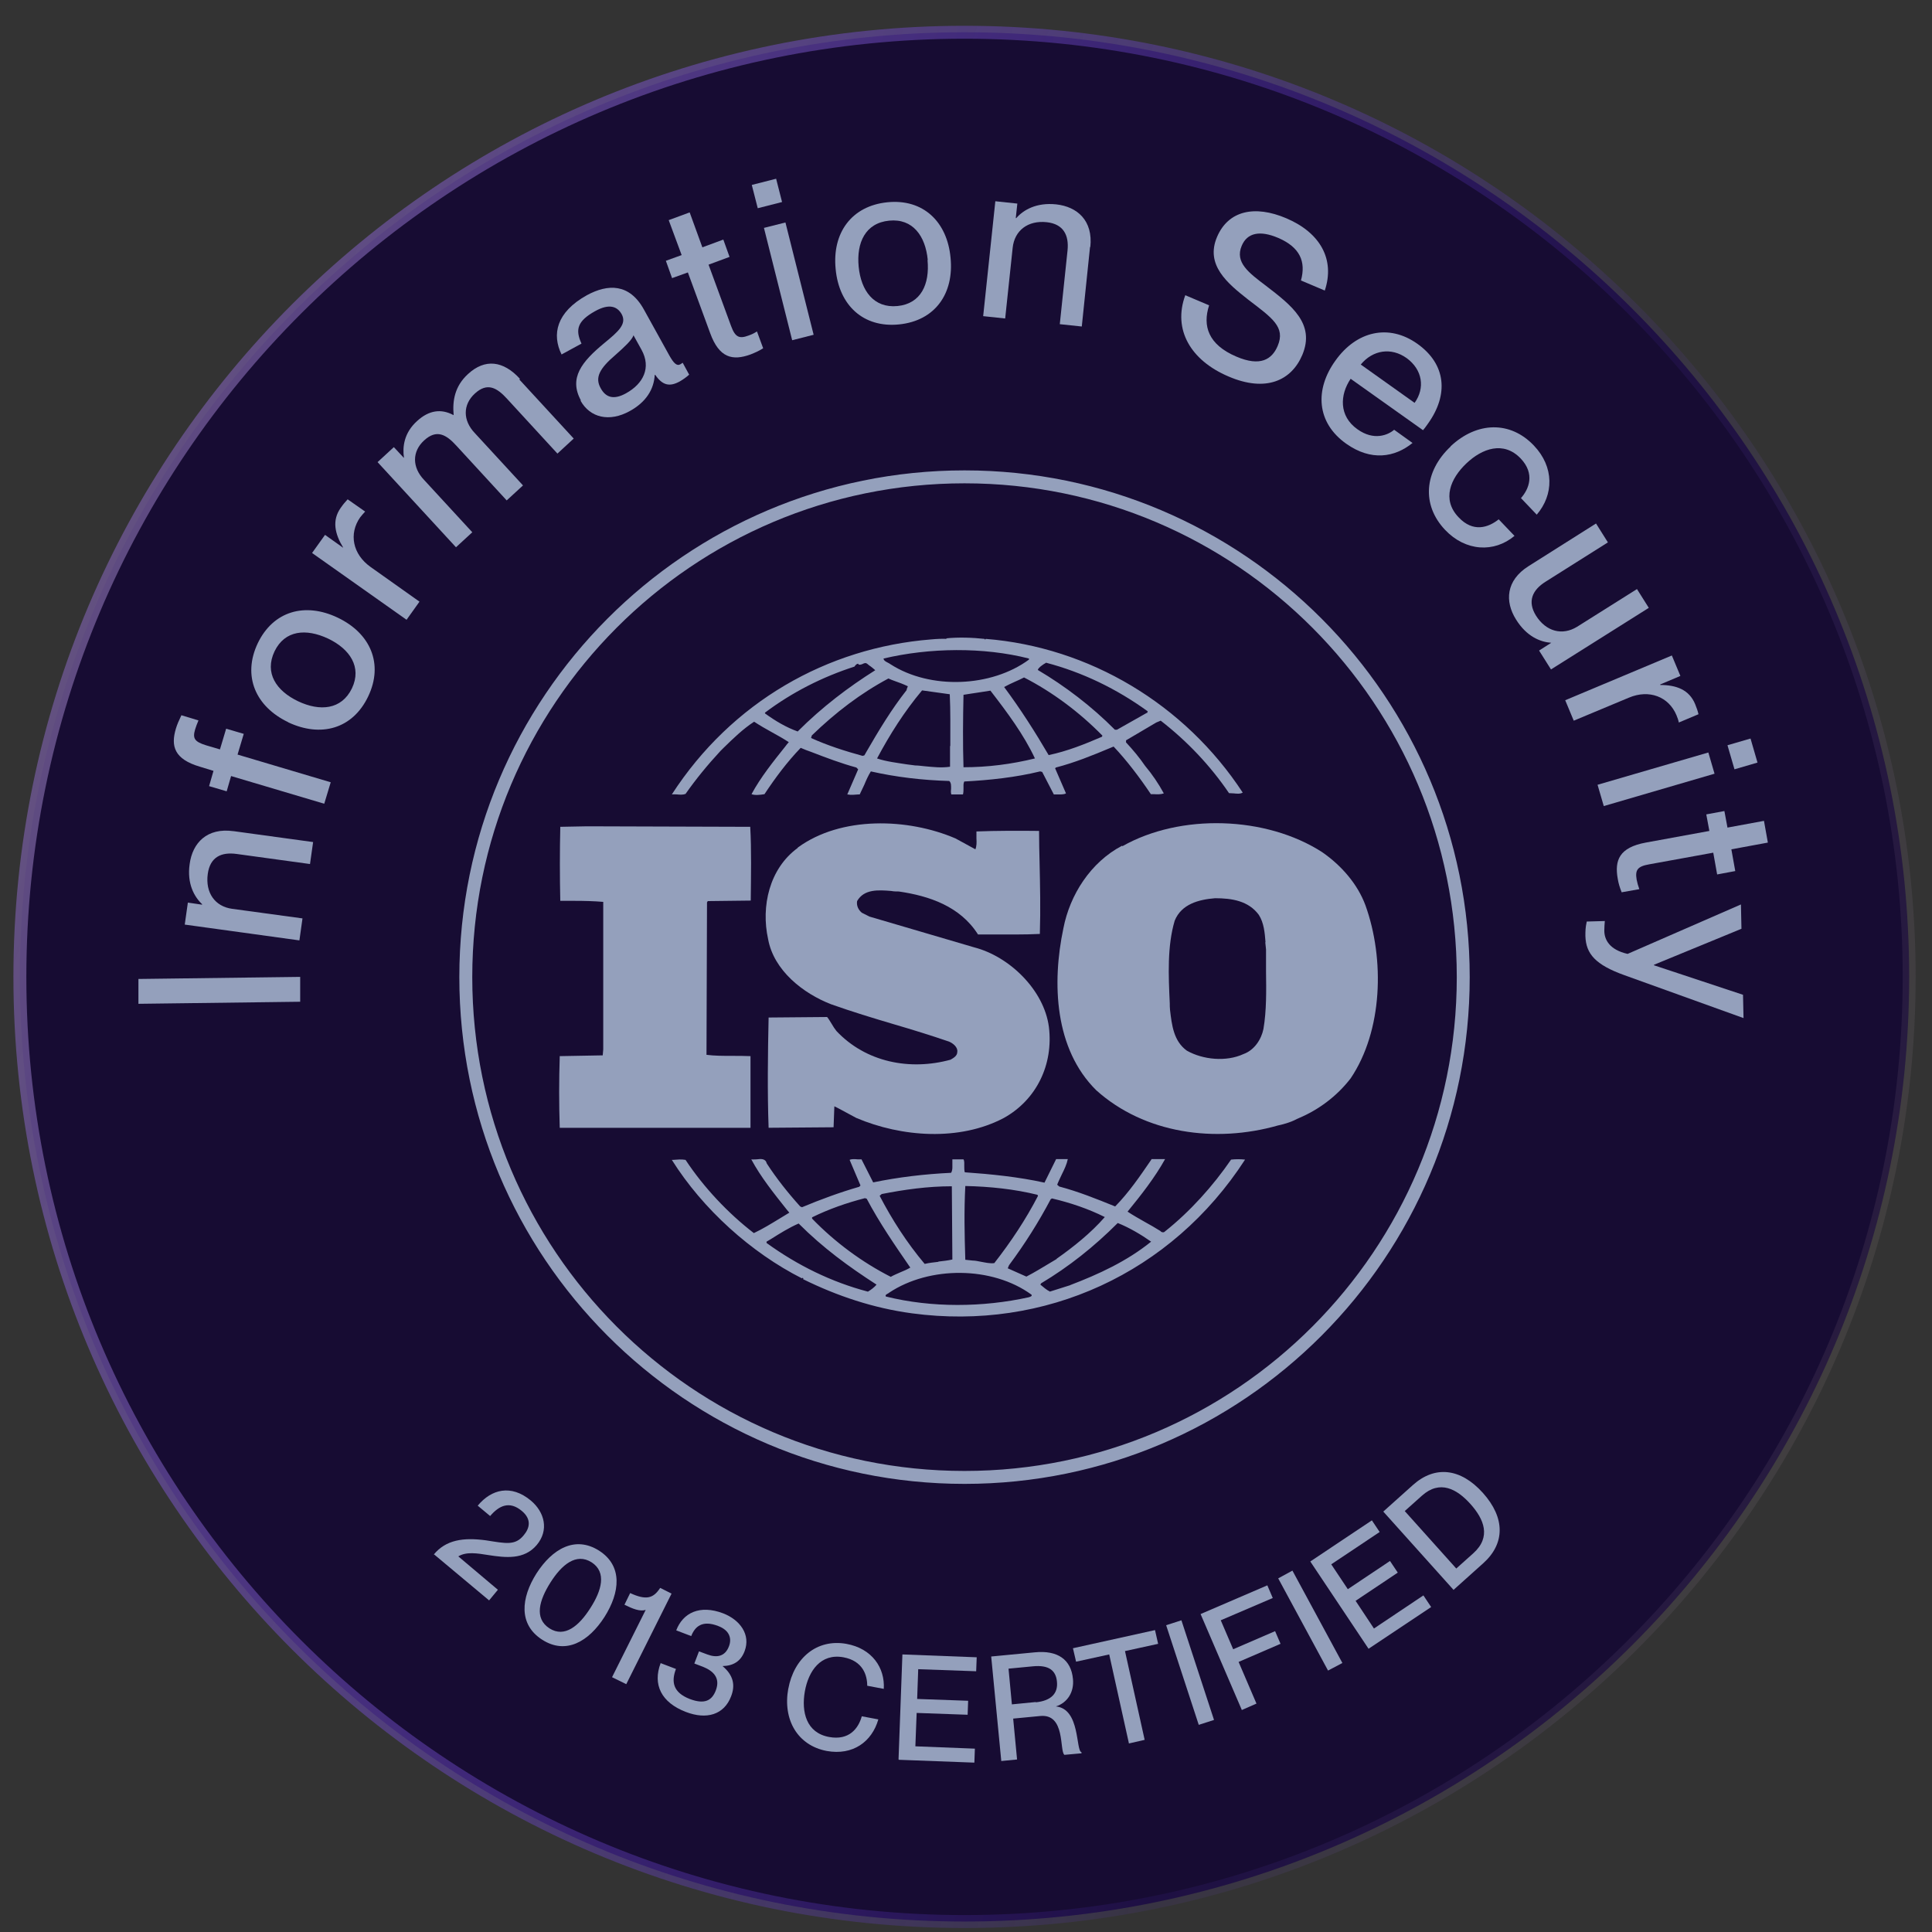 <svg width="72" height="72" viewBox="0 0 72 72" fill="none" xmlns="http://www.w3.org/2000/svg">
<rect x="0" y="0" width="72" height="72" fill="#333333" stroke="none"/>
<g clip-path="url(#clip0_560_1041)">
<path d="M35.945 71.61C55.388 71.61 71.149 55.848 71.149 36.406C71.149 16.963 55.388 1.202 35.945 1.202C16.503 1.202 0.741 16.963 0.741 36.406C0.741 55.848 16.503 71.61 35.945 71.61Z" fill="#170C33" stroke="url(#paint0_linear_560_1041)" stroke-width="0.482"/>
<path d="M35.945 55.059C46.207 55.059 54.531 46.716 54.531 36.415C54.531 26.114 46.207 17.771 35.945 17.771C25.683 17.771 17.359 26.114 17.359 36.415C17.359 46.716 25.683 55.059 35.945 55.059Z" stroke="#94A0BC" stroke-width="0.482"/>
<path fill-rule="evenodd" clip-rule="evenodd" d="M35.251 23.79C35.714 23.742 36.254 23.761 36.688 23.809L36.717 23.838L36.736 23.809C40.594 24.118 44.153 26.24 46.313 29.538C46.207 29.596 46.092 29.577 45.976 29.567C45.918 29.567 45.86 29.558 45.802 29.558C45.108 28.535 44.24 27.619 43.256 26.857L43.092 26.925L41.964 27.59V27.667C42.234 27.957 42.465 28.236 42.677 28.545C42.938 28.854 43.179 29.211 43.372 29.567C43.266 29.606 43.131 29.606 42.996 29.596C42.957 29.596 42.928 29.596 42.889 29.596C42.475 28.979 42.002 28.352 41.501 27.822C41.462 27.841 41.423 27.851 41.385 27.87C40.719 28.15 40.054 28.42 39.35 28.603L39.321 28.632L39.726 29.567C39.639 29.616 39.504 29.606 39.388 29.606C39.35 29.606 39.311 29.606 39.273 29.606L38.839 28.767L38.761 28.748C37.855 28.97 36.871 29.076 35.935 29.124C35.897 29.201 35.907 29.288 35.907 29.375C35.907 29.452 35.907 29.529 35.887 29.606H35.453C35.434 29.548 35.434 29.481 35.444 29.404C35.444 29.288 35.453 29.172 35.376 29.105C34.373 29.076 33.389 28.96 32.454 28.748C32.357 28.902 32.28 29.076 32.213 29.239C32.155 29.365 32.097 29.49 32.039 29.606C32.02 29.606 32 29.606 31.991 29.606C31.846 29.616 31.73 29.635 31.576 29.606L31.981 28.671L31.914 28.603C31.345 28.449 30.785 28.236 30.235 28.024C30.1 27.976 29.965 27.928 29.84 27.87C29.329 28.4 28.885 28.998 28.49 29.596C28.326 29.625 28.123 29.645 28.007 29.596C28.345 28.97 28.808 28.391 29.271 27.812C29.309 27.764 29.348 27.706 29.396 27.658C29.203 27.532 29.001 27.417 28.789 27.301C28.557 27.175 28.326 27.041 28.104 26.896C27.689 27.166 27.332 27.513 26.956 27.88C26.918 27.918 26.889 27.947 26.85 27.986C26.368 28.506 25.934 29.037 25.548 29.587C25.451 29.625 25.336 29.616 25.23 29.606C25.162 29.606 25.095 29.596 25.037 29.606C27.265 26.163 30.824 24.137 34.701 23.829C34.913 23.809 35.116 23.8 35.299 23.809L35.251 23.79ZM38.347 24.571V24.542C36.649 24.108 34.633 24.137 32.926 24.542C32.936 24.62 33.013 24.658 33.09 24.697C33.129 24.716 33.158 24.735 33.187 24.755C34.672 25.709 36.948 25.613 38.347 24.581V24.571ZM42.745 26.578L42.774 26.51C41.616 25.671 40.343 25.054 38.983 24.697C38.954 24.716 38.935 24.735 38.906 24.745C38.81 24.812 38.704 24.88 38.675 24.967C39.687 25.565 40.69 26.327 41.549 27.195H41.626L42.735 26.568L42.745 26.578ZM29.734 27.253C30.64 26.346 31.624 25.603 32.618 24.977C32.569 24.928 32.512 24.89 32.454 24.841C32.415 24.812 32.367 24.784 32.328 24.745C32.261 24.687 32.203 24.716 32.145 24.745C32.097 24.764 32.049 24.784 31.991 24.764V24.735C31.933 24.735 31.904 24.764 31.865 24.812C31.865 24.812 31.846 24.832 31.846 24.841C30.65 25.227 29.522 25.796 28.509 26.558V26.587C28.895 26.867 29.3 27.108 29.734 27.262V27.253ZM41.057 27.465L41.086 27.417C40.227 26.539 39.215 25.787 38.163 25.247C38.048 25.304 37.932 25.362 37.816 25.41C37.681 25.468 37.546 25.536 37.421 25.603C38.038 26.433 38.578 27.282 39.08 28.14C39.774 27.995 40.42 27.735 41.047 27.465H41.057ZM33.785 25.7L33.833 25.575C33.669 25.497 33.515 25.439 33.351 25.382C33.273 25.353 33.187 25.324 33.109 25.285C32.078 25.835 31.142 26.549 30.255 27.407L30.226 27.503C30.843 27.783 31.48 27.986 32.145 28.169L32.213 28.15C32.213 28.15 32.261 28.063 32.29 28.015C32.743 27.233 33.216 26.442 33.794 25.709L33.785 25.7ZM35.415 27.802C35.415 27.147 35.424 26.471 35.395 25.873L34.363 25.729C33.698 26.52 33.158 27.378 32.685 28.265C33.023 28.381 33.438 28.429 33.804 28.487C33.91 28.497 34.007 28.516 34.103 28.526C34.219 28.526 34.334 28.545 34.45 28.555C34.769 28.584 35.077 28.622 35.405 28.574C35.405 28.323 35.405 28.063 35.405 27.802H35.415ZM38.569 28.265C38.154 27.378 37.537 26.549 36.91 25.738C36.746 25.767 36.582 25.787 36.408 25.816C36.234 25.845 36.071 25.864 35.907 25.893C35.887 26.78 35.878 27.735 35.907 28.593C36.813 28.593 37.7 28.478 38.569 28.265Z" fill="#94A0BC"/>
<path d="M29.734 31.584C31.345 30.407 33.833 30.484 35.608 31.246L36.35 31.651C36.398 31.535 36.398 31.391 36.389 31.246C36.389 31.15 36.389 31.063 36.389 30.986C37.112 30.957 37.999 30.957 38.723 30.966C38.723 31.372 38.733 31.748 38.742 32.133C38.761 33.021 38.781 33.87 38.752 34.805C38.163 34.834 37.556 34.824 36.987 34.824C36.803 34.824 36.62 34.824 36.447 34.824C35.781 33.773 34.624 33.387 33.495 33.223C33.408 33.223 33.312 33.223 33.216 33.204C32.733 33.165 32.203 33.127 31.942 33.58C31.913 33.754 31.991 33.908 32.116 34.014L32.405 34.159L36.312 35.307C37.614 35.644 38.906 36.888 39.089 38.268C39.263 39.676 38.626 40.987 37.411 41.663C35.752 42.54 33.592 42.376 31.913 41.663C31.827 41.614 31.73 41.566 31.643 41.518C31.46 41.422 31.277 41.315 31.094 41.229L31.065 42.01L28.644 42.029C28.596 40.737 28.615 39.232 28.644 37.92L30.824 37.901C30.891 37.978 30.939 38.075 30.997 38.161C31.046 38.248 31.103 38.335 31.171 38.422C32.27 39.589 33.91 39.907 35.424 39.492C35.54 39.425 35.675 39.348 35.675 39.203C35.704 39.029 35.511 38.875 35.366 38.817C34.691 38.586 34.007 38.374 33.312 38.171C32.531 37.94 31.74 37.699 30.978 37.428C29.927 37.023 28.837 36.165 28.625 34.998C28.355 33.773 28.673 32.374 29.724 31.603L29.734 31.584Z" fill="#94A0BC"/>
<path fill-rule="evenodd" clip-rule="evenodd" d="M41.828 31.536C43.989 30.311 47.181 30.407 49.274 31.758C49.998 32.259 50.596 32.953 50.885 33.735C51.608 35.741 51.531 38.413 50.335 40.187C49.815 40.862 49.13 41.364 48.397 41.672L48.329 41.702C48.088 41.837 47.731 41.923 47.625 41.943C45.291 42.608 42.658 42.251 40.854 40.631C39.302 39.097 39.196 36.648 39.63 34.593C39.871 33.349 40.642 32.134 41.819 31.516L41.828 31.536ZM47.162 35.114C47.133 34.757 47.104 34.391 46.911 34.092C46.526 33.571 45.908 33.474 45.281 33.474C44.683 33.523 44.028 33.687 43.777 34.313C43.497 35.259 43.545 36.349 43.594 37.39C43.594 37.467 43.594 37.554 43.603 37.631C43.671 38.21 43.738 38.798 44.23 39.155C44.828 39.493 45.696 39.58 46.342 39.281C46.747 39.136 47.008 38.731 47.085 38.345C47.201 37.67 47.191 36.918 47.181 36.204C47.181 35.924 47.181 35.644 47.181 35.384C47.172 35.297 47.162 35.201 47.153 35.114H47.162Z" fill="#94A0BC"/>
<path d="M20.88 30.813L21.883 30.794L27.959 30.813C28.007 31.652 27.988 32.646 27.978 33.562L26.377 33.581L26.348 33.63L26.329 39.31C26.628 39.349 26.956 39.349 27.284 39.349C27.515 39.349 27.747 39.349 27.969 39.359V42.03H20.86C20.831 41.143 20.831 40.265 20.86 39.359L22.462 39.33L22.481 39.108V33.61C22.124 33.581 21.777 33.572 21.42 33.572C21.246 33.572 21.063 33.572 20.88 33.572C20.86 32.694 20.86 31.691 20.88 30.842V30.813Z" fill="#94A0BC"/>
<path fill-rule="evenodd" clip-rule="evenodd" d="M31.962 43.206C31.962 43.206 32.058 43.206 32.106 43.206L32.541 44.064C33.476 43.871 34.441 43.755 35.444 43.707C35.502 43.611 35.492 43.514 35.492 43.418C35.492 43.35 35.492 43.283 35.492 43.206H35.907C35.945 43.273 35.935 43.369 35.935 43.456C35.935 43.533 35.935 43.62 35.955 43.688C36.919 43.755 37.971 43.861 38.925 44.074L39.359 43.196H39.794C39.755 43.389 39.668 43.572 39.572 43.765C39.514 43.89 39.446 44.025 39.398 44.151L39.475 44.218C40.199 44.411 40.845 44.672 41.559 44.961C42.07 44.44 42.484 43.832 42.88 43.254C42.889 43.234 42.909 43.215 42.918 43.196H43.42C43.034 43.89 42.533 44.527 42.021 45.154C42.224 45.289 42.446 45.414 42.668 45.54C42.861 45.646 43.063 45.761 43.246 45.877C43.275 45.925 43.372 45.945 43.41 45.896C44.346 45.154 45.204 44.199 45.879 43.215C46.043 43.196 46.246 43.196 46.4 43.215C43.661 47.449 38.935 49.61 33.987 48.944C32.55 48.751 31.2 48.298 29.927 47.671C29.956 47.652 29.927 47.623 29.907 47.623C29.888 47.623 29.888 47.642 29.888 47.642C27.998 46.687 26.194 45.067 25.037 43.225C25.056 43.225 25.075 43.225 25.085 43.225C25.249 43.215 25.374 43.196 25.548 43.225C26.223 44.247 27.13 45.212 28.094 45.954C28.422 45.8 28.75 45.597 29.068 45.404C29.184 45.337 29.3 45.26 29.416 45.192C29.387 45.154 29.348 45.115 29.319 45.077C28.837 44.469 28.355 43.871 27.998 43.206C28.056 43.215 28.113 43.206 28.191 43.206C28.355 43.186 28.528 43.167 28.576 43.36C28.933 43.91 29.367 44.459 29.821 44.961L29.888 44.99C30.583 44.7 31.287 44.44 32.02 44.228L32.068 44.18L31.663 43.225C31.74 43.186 31.856 43.196 31.971 43.206H31.962ZM34.971 47.015C35.145 46.996 35.318 46.977 35.492 46.938L35.472 44.209C34.566 44.209 33.698 44.334 32.859 44.498L32.782 44.565C33.245 45.453 33.794 46.311 34.46 47.102C34.624 47.063 34.797 47.044 34.971 47.025V47.015ZM38.684 44.575L38.665 44.527C37.807 44.315 36.89 44.218 35.974 44.199C35.926 45.154 35.945 45.993 35.974 46.948L36.244 46.977C36.35 46.977 36.466 47.006 36.572 47.025C36.736 47.054 36.89 47.092 37.054 47.073C37.672 46.282 38.231 45.443 38.684 44.565V44.575ZM33.929 47.247C33.351 46.408 32.772 45.569 32.299 44.672L32.232 44.652C31.557 44.826 30.891 45.057 30.264 45.366V45.414C31.123 46.301 32.135 47.044 33.196 47.584C33.312 47.517 33.438 47.468 33.563 47.411C33.688 47.362 33.814 47.305 33.929 47.237V47.247ZM39.379 46.909C39.996 46.475 40.652 45.954 41.173 45.356C40.555 45.048 39.9 44.826 39.205 44.662L39.157 44.691C38.704 45.549 38.192 46.359 37.604 47.15L37.556 47.266L38.25 47.575C38.549 47.42 38.848 47.237 39.138 47.063C39.215 47.015 39.302 46.967 39.379 46.919V46.909ZM39.88 47.893C40.941 47.488 41.992 47.006 42.899 46.273C42.513 46.002 42.089 45.752 41.655 45.578C40.768 46.465 39.832 47.208 38.8 47.825L38.771 47.874C38.887 47.97 38.993 48.066 39.128 48.134L39.89 47.893H39.88ZM32.348 48.134C32.463 48.066 32.589 47.97 32.666 47.874C31.634 47.208 30.679 46.514 29.763 45.597C29.406 45.752 29.068 45.964 28.731 46.176C28.673 46.205 28.625 46.244 28.567 46.273V46.321C29.724 47.16 30.988 47.777 32.338 48.134H32.348ZM38.385 48.327C38.385 48.327 38.472 48.308 38.443 48.25C36.977 47.179 34.633 47.179 33.139 48.173C33.119 48.192 33.1 48.202 33.081 48.211C33.032 48.24 32.984 48.259 33.013 48.317C34.72 48.742 36.63 48.722 38.337 48.346C38.347 48.337 38.366 48.337 38.395 48.327H38.385Z" fill="#94A0BC"/>
<path d="M16.163 57.935C16.617 57.385 17.263 57.289 18.112 57.404C18.854 57.52 19.202 57.607 19.52 57.211C19.722 56.97 19.838 56.633 19.443 56.305C18.989 55.929 18.604 56.102 18.266 56.498L17.803 56.112C18.314 55.495 19.047 55.311 19.78 55.919C20.301 56.353 20.465 57.028 20.002 57.578C19.529 58.137 18.835 58.05 18.208 57.954C17.784 57.886 17.379 57.819 17.08 58.002L18.555 59.246L18.227 59.642L16.163 57.916V57.935Z" fill="#94A0BC"/>
<path d="M19.992 58.638C20.581 57.722 21.43 57.22 22.327 57.789C23.214 58.358 23.108 59.342 22.529 60.258C21.941 61.175 21.092 61.676 20.205 61.107C19.317 60.538 19.414 59.554 19.992 58.638ZM21.999 59.931C22.423 59.275 22.616 58.59 22.047 58.223C21.468 57.857 20.928 58.32 20.513 58.976C20.099 59.632 19.896 60.307 20.475 60.683C21.044 61.049 21.584 60.586 21.999 59.931Z" fill="#94A0BC"/>
<path d="M24.063 59.996C23.851 60.064 23.581 59.958 23.272 59.803L23.484 59.369C24.092 59.649 24.352 59.562 24.603 59.176L25.027 59.389L23.339 62.764L22.809 62.504L24.063 59.996Z" fill="#94A0BC"/>
<path d="M24.632 61.984L25.191 62.197C25.008 62.679 25.085 63.074 25.702 63.315C26.262 63.528 26.532 63.373 26.676 62.997C26.86 62.515 26.561 62.264 26.204 62.119L25.876 61.994L26.049 61.541L26.358 61.656C26.715 61.791 27.024 61.734 27.168 61.348C27.274 61.068 27.197 60.759 26.763 60.596C26.165 60.364 25.895 60.624 25.76 60.972L25.201 60.759C25.451 60.104 26.078 59.795 26.946 60.123C27.573 60.364 27.988 60.914 27.747 61.541C27.602 61.917 27.323 62.081 26.927 62.09C27.332 62.428 27.409 62.804 27.245 63.219C26.985 63.904 26.329 64.097 25.558 63.798C24.651 63.45 24.313 62.785 24.622 61.975L24.632 61.984Z" fill="#94A0BC"/>
<path d="M29.377 62.939C29.589 61.782 30.448 61.068 31.538 61.261C32.502 61.434 32.984 62.158 32.936 62.939L32.319 62.823C32.319 62.438 32.164 61.897 31.431 61.762C30.583 61.608 30.129 62.274 29.994 63.035C29.859 63.807 30.052 64.579 30.901 64.733C31.644 64.868 31.991 64.415 32.116 63.961L32.733 64.077C32.492 64.916 31.779 65.427 30.814 65.254C29.724 65.051 29.165 64.087 29.377 62.929V62.939Z" fill="#94A0BC"/>
<path d="M33.486 65.562L33.63 61.656L36.399 61.762L36.379 62.283L34.219 62.206L34.18 63.315L36.08 63.383L36.061 63.904L34.161 63.836L34.113 65.08L36.331 65.167L36.312 65.688L33.495 65.582L33.486 65.562Z" fill="#94A0BC"/>
<path d="M37.315 65.629L36.939 61.733L38.559 61.578C39.417 61.491 39.919 61.848 39.986 62.572C40.035 63.064 39.774 63.459 39.35 63.594C40.266 63.681 40.083 65.253 40.305 65.301V65.34L39.668 65.398C39.475 65.253 39.717 63.854 38.762 63.951L37.758 64.047L37.903 65.571L37.305 65.629H37.315ZM38.607 63.44C39.157 63.382 39.437 63.121 39.389 62.668C39.35 62.253 39.09 62.041 38.492 62.099L37.585 62.186L37.71 63.517L38.598 63.43L38.607 63.44Z" fill="#94A0BC"/>
<path d="M42.07 64.964L41.337 61.656L40.102 61.926L39.986 61.425L43.044 60.749L43.16 61.261L41.925 61.531L42.658 64.839L42.07 64.974V64.964Z" fill="#94A0BC"/>
<path d="M44.674 64.28L43.459 60.567L44.028 60.384L45.243 64.097L44.674 64.28Z" fill="#94A0BC"/>
<path d="M46.285 63.739L44.742 60.151L47.23 59.081L47.432 59.553L45.494 60.383L45.957 61.463L47.519 60.788L47.722 61.26L46.159 61.935L46.825 63.488L46.275 63.729L46.285 63.739Z" fill="#94A0BC"/>
<path d="M49.496 62.264L47.635 58.821L48.165 58.532L50.027 61.975L49.496 62.255V62.264Z" fill="#94A0BC"/>
<path d="M51.001 61.443L48.831 58.192L51.126 56.659L51.416 57.093L49.612 58.298L50.229 59.224L51.801 58.173L52.091 58.607L50.519 59.658L51.203 60.69L53.046 59.456L53.335 59.89L50.991 61.452L51.001 61.443Z" fill="#94A0BC"/>
<path d="M54.165 59.245L51.551 56.332L52.66 55.338C53.47 54.615 54.425 54.702 55.264 55.637C56.103 56.573 56.084 57.528 55.283 58.251L54.165 59.254V59.245ZM54.907 57.885C55.582 57.277 55.303 56.612 54.801 56.052C54.3 55.493 53.663 55.136 52.988 55.743L52.351 56.313L54.271 58.454L54.907 57.885Z" fill="#94A0BC"/>
<path d="M11.196 37.332L5.159 37.409V36.483L11.187 36.406V37.332H11.196Z" fill="#94A0BC"/>
<path d="M8.708 30.975L11.669 31.381L11.553 32.2L8.814 31.824C8.245 31.747 7.83 31.94 7.743 32.567C7.647 33.271 8.013 33.782 8.65 33.869L11.273 34.226L11.158 35.046L6.885 34.457L7.001 33.637L7.531 33.715V33.695C7.242 33.425 6.962 32.933 7.068 32.2C7.174 31.41 7.714 30.84 8.698 30.975H8.708Z" fill="#94A0BC"/>
<path d="M7.676 27.774L8.197 27.928L8.428 27.156L9.084 27.349L8.853 28.121L12.325 29.153L12.084 29.953L8.612 28.921L8.448 29.49L7.792 29.297L7.956 28.728L7.454 28.574C6.499 28.294 6.355 27.812 6.557 27.147C6.605 26.992 6.654 26.877 6.76 26.655L7.396 26.848C7.329 27.002 7.31 27.07 7.271 27.185C7.175 27.513 7.242 27.639 7.676 27.774Z" fill="#94A0BC"/>
<path d="M10.743 26.915C9.528 26.336 9.026 25.198 9.605 23.973C10.184 22.767 11.37 22.439 12.585 23.018C13.8 23.597 14.302 24.735 13.723 25.95C13.145 27.166 11.958 27.494 10.733 26.915H10.743ZM12.228 23.799C11.408 23.414 10.617 23.481 10.232 24.272C9.846 25.082 10.299 25.748 11.109 26.134C11.92 26.519 12.73 26.452 13.116 25.651C13.492 24.86 13.038 24.185 12.228 23.799Z" fill="#94A0BC"/>
<path d="M12.961 18.612L13.608 19.065C13.54 19.142 13.482 19.2 13.424 19.277C12.99 19.895 13.145 20.657 13.81 21.129L15.633 22.422L15.151 23.097L11.63 20.608L12.113 19.933L12.778 20.406H12.788C12.479 19.895 12.363 19.393 12.701 18.921C12.788 18.795 12.865 18.708 12.952 18.612H12.961Z" fill="#94A0BC"/>
<path d="M19.356 14.145L21.381 16.344L20.774 16.904L18.903 14.869C18.517 14.444 18.16 14.242 17.697 14.666C17.244 15.081 17.244 15.669 17.697 16.142L19.491 18.09L18.883 18.649L17.012 16.614C16.627 16.19 16.27 15.988 15.807 16.412C15.353 16.827 15.353 17.415 15.807 17.888L17.601 19.836L16.993 20.395L14.071 17.222L14.678 16.663L15.045 17.058H15.054C14.996 16.653 15.054 16.132 15.546 15.688C15.99 15.283 16.443 15.226 16.896 15.467H16.906C16.858 14.936 16.945 14.396 17.437 13.943C18.073 13.354 18.758 13.441 19.375 14.116L19.356 14.145Z" fill="#94A0BC"/>
<path d="M21.651 14.927C21.189 14.088 21.68 13.48 22.52 12.786C23.05 12.352 23.368 12.072 23.166 11.705C23.011 11.435 22.722 11.291 22.172 11.599C21.517 11.966 21.43 12.284 21.671 12.805L20.928 13.21C20.562 12.467 20.726 11.638 21.873 11.001C22.655 10.577 23.455 10.558 23.995 11.532L24.95 13.258C25.104 13.528 25.22 13.654 25.355 13.576C25.374 13.567 25.394 13.548 25.442 13.519L25.683 13.962C25.577 14.059 25.452 14.146 25.336 14.213C24.969 14.416 24.699 14.377 24.42 13.972H24.4C24.371 14.502 24.082 14.985 23.465 15.322C22.712 15.737 21.989 15.573 21.632 14.927H21.651ZM23.908 13.036L23.609 12.496C23.552 12.67 23.272 12.93 22.934 13.229C22.346 13.731 22.163 14.068 22.384 14.464C22.577 14.821 22.876 14.908 23.33 14.657C23.976 14.3 24.275 13.702 23.908 13.036Z" fill="#94A0BC"/>
<path d="M28.21 12.352L28.441 12.979C28.258 13.094 28.133 13.143 27.969 13.21C27.303 13.451 26.802 13.345 26.464 12.41L25.635 10.153L25.046 10.365L24.815 9.719L25.403 9.506L24.921 8.204L25.702 7.915L26.175 9.217L26.956 8.928L27.188 9.574L26.406 9.863L27.245 12.149C27.4 12.573 27.554 12.631 27.892 12.506C28.027 12.458 28.085 12.429 28.21 12.352Z" fill="#94A0BC"/>
<path d="M28.239 7.76L28.017 6.892L28.924 6.661L29.145 7.529L28.239 7.76ZM29.522 12.679L28.47 8.493L29.271 8.291L30.322 12.476L29.522 12.679Z" fill="#94A0BC"/>
<path d="M31.142 10.026C31.007 8.686 31.73 7.673 33.071 7.538C34.402 7.403 35.299 8.261 35.424 9.602C35.559 10.943 34.846 11.955 33.505 12.09C32.174 12.225 31.267 11.377 31.142 10.026ZM34.575 9.689C34.489 8.792 34.016 8.136 33.138 8.223C32.251 8.309 31.913 9.042 32 9.939C32.087 10.827 32.56 11.492 33.447 11.405C34.325 11.319 34.653 10.586 34.566 9.689H34.575Z" fill="#94A0BC"/>
<path d="M40.623 9.198L40.315 12.168L39.495 12.081L39.784 9.333C39.842 8.763 39.63 8.349 39.012 8.281C38.308 8.204 37.807 8.59 37.739 9.236L37.46 11.869L36.64 11.782L37.093 7.5L37.913 7.587L37.855 8.127H37.874C38.135 7.828 38.617 7.539 39.36 7.616C40.151 7.703 40.739 8.223 40.633 9.207L40.623 9.198Z" fill="#94A0BC"/>
<path d="M44.172 11.002L45.06 11.378C44.809 12.15 45.031 12.844 46.072 13.288C46.969 13.674 47.403 13.394 47.615 12.892C47.914 12.188 47.413 11.851 46.516 11.166C45.744 10.558 44.905 9.873 45.359 8.822C45.773 7.858 46.747 7.626 47.943 8.137C49.207 8.677 49.757 9.671 49.371 10.828L48.483 10.452C48.676 9.748 48.445 9.218 47.644 8.87C46.95 8.571 46.477 8.677 46.275 9.16C46.014 9.777 46.535 10.163 47.172 10.645C48.127 11.378 49.024 12.063 48.532 13.23C48.127 14.185 47.172 14.628 45.783 14.03C44.375 13.432 43.7 12.285 44.172 11.002Z" fill="#94A0BC"/>
<path d="M53.036 16.035L50.335 14.116C49.93 14.714 49.892 15.505 50.586 15.996C51.203 16.44 51.734 16.209 51.956 16.016L52.641 16.508C51.975 17.048 51.097 17.192 50.171 16.537C49.053 15.746 48.995 14.511 49.766 13.441C50.547 12.341 51.753 12.052 52.824 12.814C53.894 13.576 53.991 14.704 53.219 15.784C53.152 15.881 53.075 15.987 53.026 16.035H53.036ZM52.718 15.013C53.113 14.463 53.017 13.778 52.419 13.344C51.85 12.939 51.165 13.036 50.712 13.585L52.718 15.013Z" fill="#94A0BC"/>
<path d="M54.058 16.634C55.042 15.708 56.286 15.679 57.164 16.605C57.926 17.405 57.907 18.438 57.27 19.18L56.682 18.563C56.981 18.225 57.212 17.656 56.672 17.087C56.036 16.422 55.235 16.711 54.647 17.27C54.058 17.83 53.721 18.611 54.357 19.277C54.898 19.855 55.467 19.662 55.852 19.354L56.441 19.971C55.679 20.608 54.618 20.55 53.856 19.749C52.969 18.814 53.075 17.569 54.058 16.643V16.634Z" fill="#94A0BC"/>
<path d="M61.003 21.949L61.446 22.653L57.801 24.948L57.357 24.244L57.81 23.955C57.405 23.926 56.894 23.724 56.498 23.087C56.074 22.412 56.122 21.631 56.962 21.1L59.479 19.509L59.922 20.213L57.598 21.679C57.106 21.988 56.913 22.412 57.241 22.942C57.617 23.54 58.225 23.695 58.775 23.357L61.012 21.949H61.003Z" fill="#94A0BC"/>
<path d="M63.298 26.617L62.565 26.926C62.546 26.829 62.517 26.752 62.478 26.656C62.189 25.961 61.456 25.682 60.704 26L58.649 26.858L58.331 26.096L62.305 24.428L62.623 25.19L61.871 25.508V25.527C62.469 25.527 62.951 25.701 63.173 26.241C63.231 26.386 63.269 26.492 63.298 26.617Z" fill="#94A0BC"/>
<path d="M59.527 29.249L63.665 28.043L63.896 28.834L59.768 30.04L59.537 29.249H59.527ZM64.378 27.773L65.237 27.523L65.497 28.419L64.639 28.67L64.378 27.773Z" fill="#94A0BC"/>
<path d="M61.09 33.137L60.434 33.253C60.356 33.051 60.318 32.925 60.289 32.752C60.164 32.057 60.347 31.584 61.331 31.401L63.703 30.967L63.588 30.35L64.263 30.225L64.378 30.842L65.738 30.591L65.883 31.401L64.523 31.652L64.668 32.462L63.993 32.588L63.848 31.777L61.456 32.212C61.012 32.289 60.935 32.433 60.993 32.781C61.022 32.925 61.041 32.983 61.09 33.128V33.137Z" fill="#94A0BC"/>
<path d="M59.132 34.343L59.807 34.324C59.797 34.468 59.788 34.546 59.788 34.681C59.788 35.009 59.971 35.394 60.656 35.549L64.88 33.706L64.899 34.613L61.639 35.954V35.973L64.957 37.073L64.976 37.941L60.53 36.34C59.459 35.954 59.103 35.549 59.083 34.883C59.083 34.7 59.083 34.575 59.132 34.353V34.343Z" fill="#94A0BC"/>
</g>
<defs>
<linearGradient id="paint0_linear_560_1041" x1="-5.412" y1="22.903" x2="78.142" y2="50.178" gradientUnits="userSpaceOnUse">
<stop stop-color="#685879"/>
<stop offset="0.69" stop-color="#713DFF" stop-opacity="0.08"/>
<stop offset="1" stop-color="#F9EE98" stop-opacity="0.1"/>
</linearGradient>
<clipPath id="clip0_560_1041">
<rect width="70.89" height="70.89" fill="white" transform="translate(0.5 0.961)"/>
</clipPath>
</defs>
</svg>
